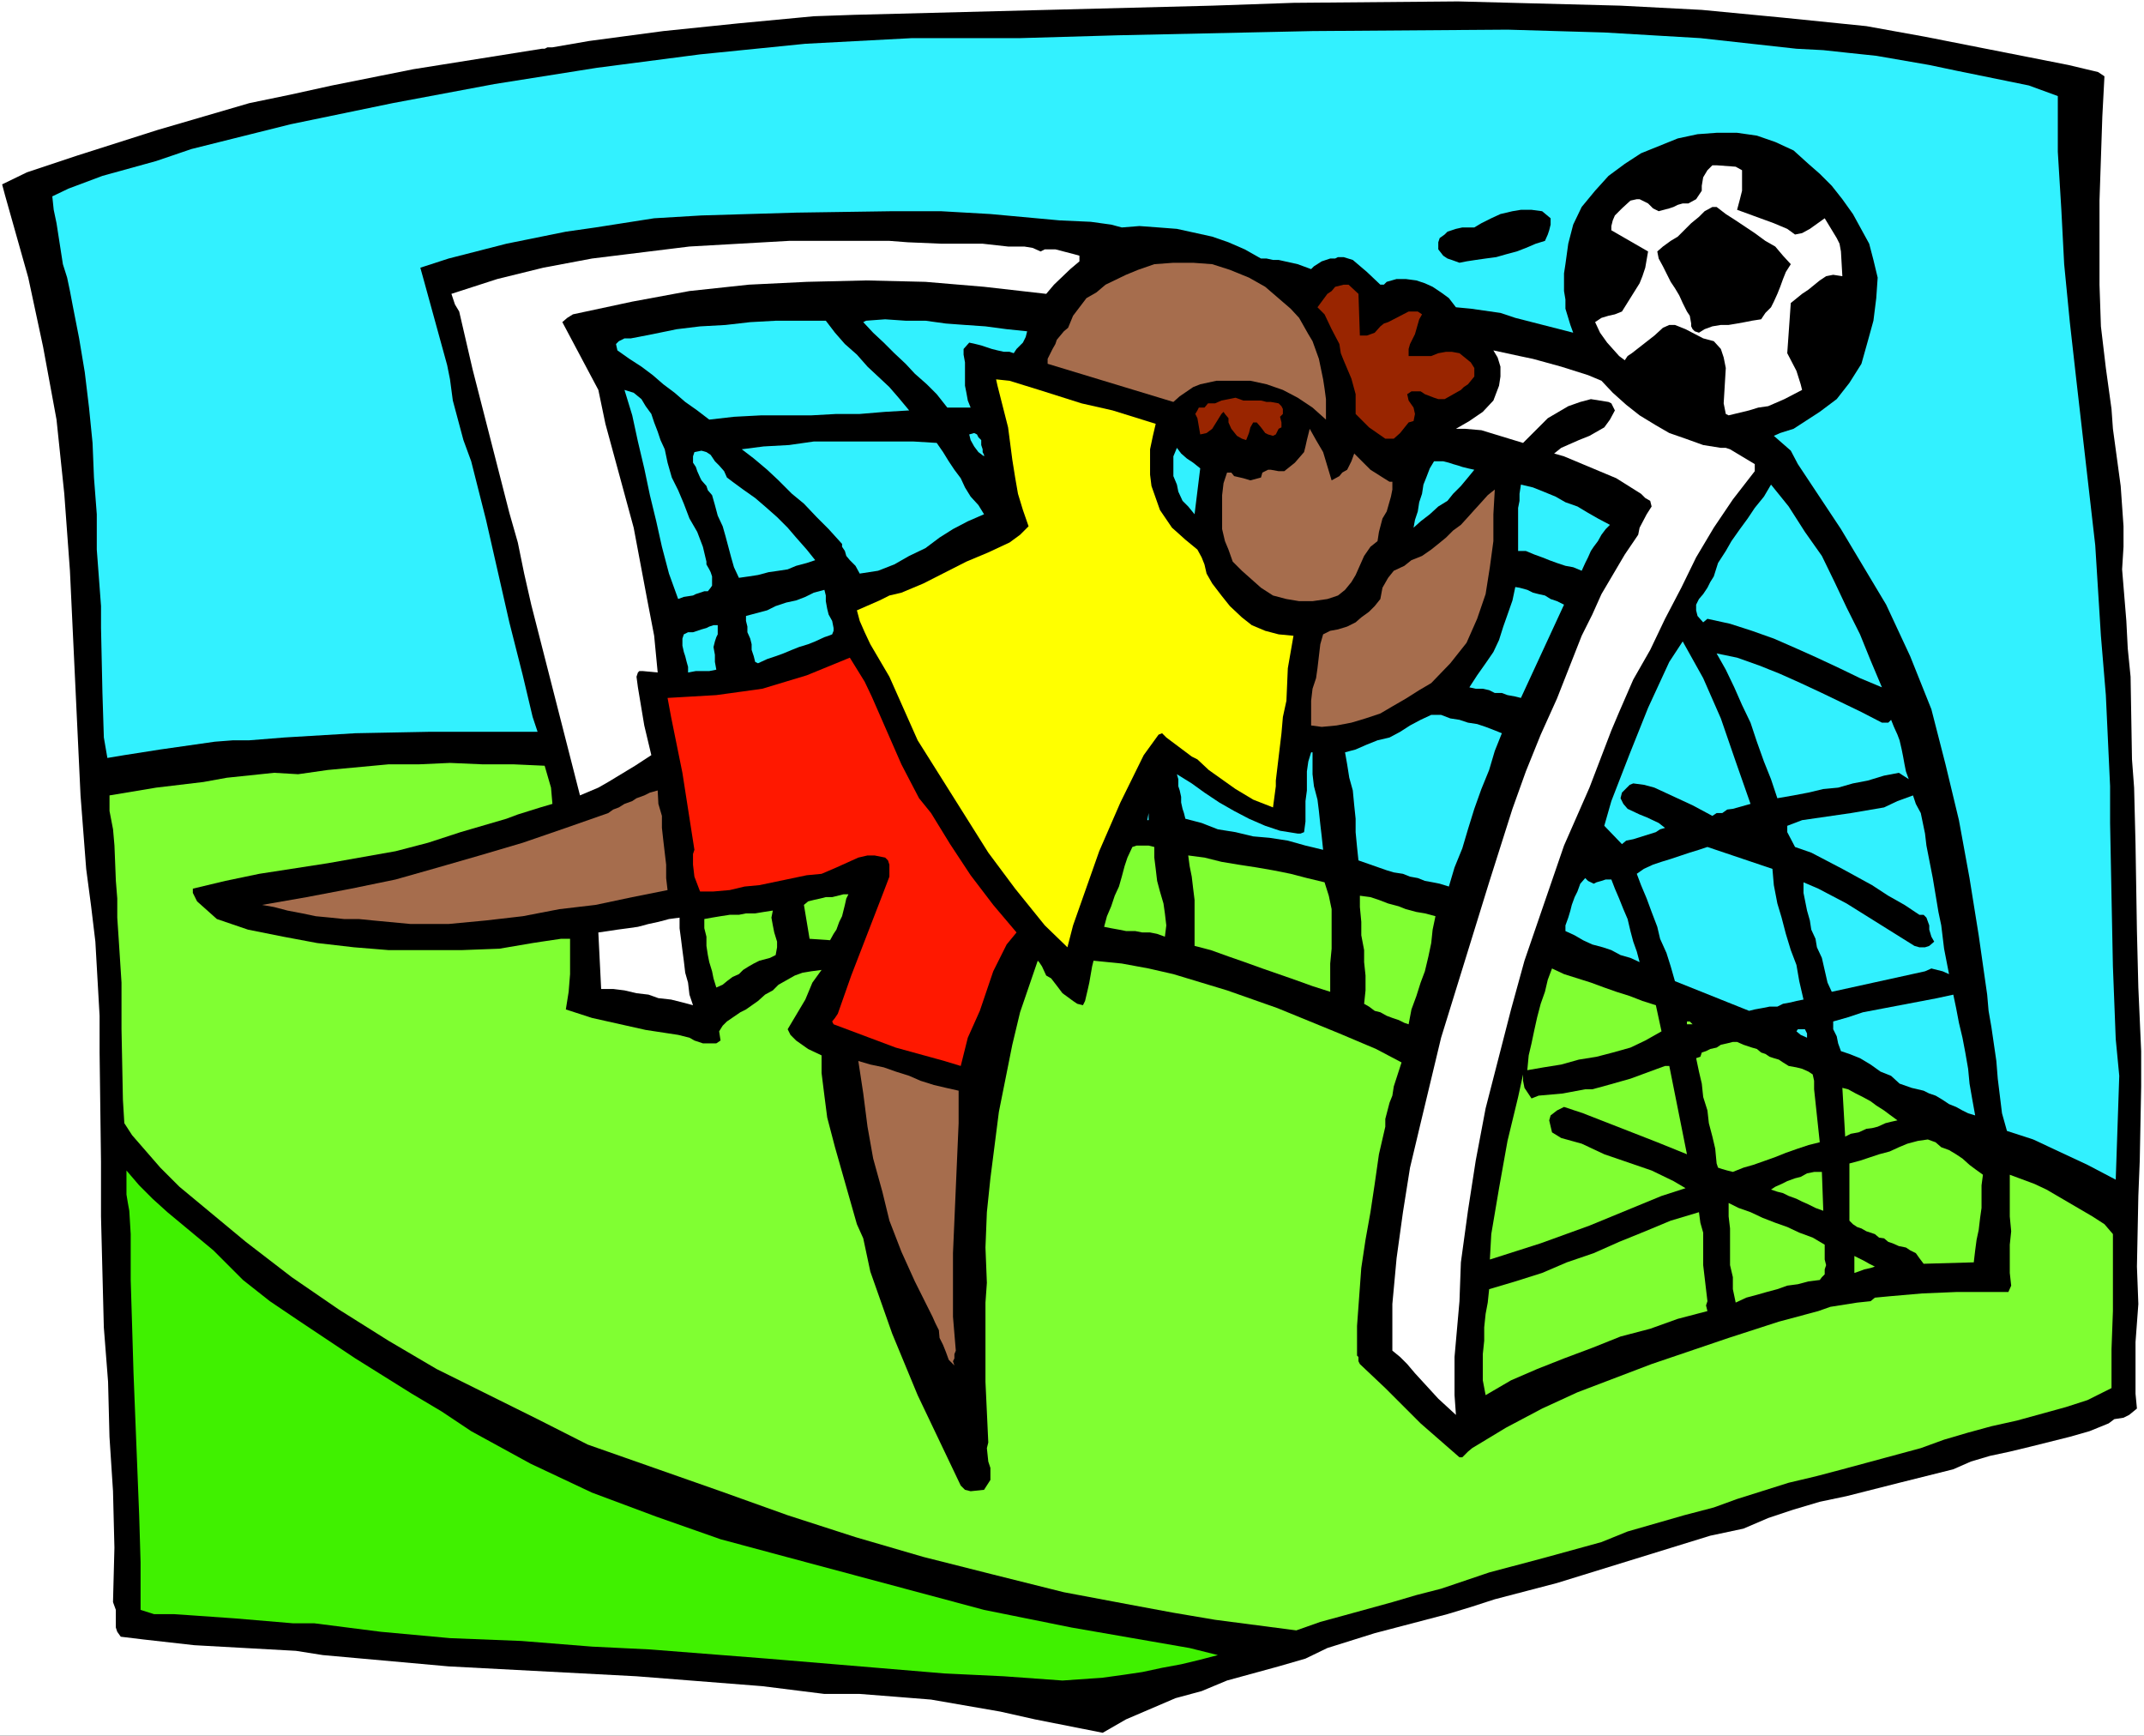<?xml version="1.0" encoding="UTF-8" standalone="no"?>
<svg
   version="1.0"
   width="129.766mm"
   height="105.036mm"
   id="svg58"
   sodipodi:docname="Soccer - Goalie 8.wmf"
   xmlns:inkscape="http://www.inkscape.org/namespaces/inkscape"
   xmlns:sodipodi="http://sodipodi.sourceforge.net/DTD/sodipodi-0.dtd"
   xmlns="http://www.w3.org/2000/svg"
   xmlns:svg="http://www.w3.org/2000/svg">
  <rect width="100%" height="100%" fill="#333333" stroke="none"/>
  <sodipodi:namedview
     id="namedview58"
     pagecolor="#ffffff"
     bordercolor="#000000"
     borderopacity="0.25"
     inkscape:showpageshadow="2"
     inkscape:pageopacity="0.0"
     inkscape:pagecheckerboard="0"
     inkscape:deskcolor="#d1d1d1"
     inkscape:document-units="mm" />
  <defs
     id="defs1">
    <pattern
       id="WMFhbasepattern"
       patternUnits="userSpaceOnUse"
       width="6"
       height="6"
       x="0"
       y="0" />
  </defs>
  <path
     style="fill:#ffffff;fill-opacity:1;fill-rule:evenodd;stroke:none"
     d="M 0,396.987 H 490.455 V 0 H 0 Z"
     id="path1" />
  <path
     style="fill:#000000;fill-opacity:1;fill-rule:evenodd;stroke:none"
     d="m 426.947,5.978 13.413,2.424 32.805,6.463 6.787,1.616 1.454,0.969 -0.485,9.21 -0.646,19.227 V 65.114 l 0.323,9.533 1.131,9.533 1.293,9.371 0.323,4.524 1.778,13.087 0.646,9.21 v 4.686 l -0.323,5.17 0.97,11.795 0.323,6.301 0.646,6.463 0.323,18.904 0.485,6.463 0.323,12.926 0.323,19.874 0.323,12.926 0.646,14.542 v 8.079 l -0.323,16.965 -0.323,8.079 -0.323,16.157 0.323,8.563 -0.646,8.725 v 8.725 3.07 l 0.323,3.393 -1.778,1.454 -1.293,0.646 -2.101,0.323 -1.293,0.969 -4.363,1.777 -4.525,1.293 -9.05,2.262 -4.686,1.131 -4.525,0.969 -4.363,1.293 -4.04,1.777 -12.282,3.07 -12.12,3.07 -6.141,1.293 -5.979,1.777 -5.818,1.939 -5.656,2.424 -7.595,1.616 -35.067,10.825 -14.221,3.716 -5.494,1.777 -5.333,1.616 -16.645,4.362 -10.827,3.393 -5.01,2.424 -6.141,1.777 -11.797,3.231 -5.818,2.424 -5.979,1.616 -11.312,4.847 -5.333,3.07 -15.514,-3.07 -7.918,-1.777 -15.837,-2.747 -8.08,-0.646 -8.242,-0.646 h -8.08 l -14.221,-1.777 -28.765,-2.262 -42.986,-2.262 -28.765,-2.585 -6.141,-0.969 -23.27,-1.293 -11.474,-1.293 -5.333,-0.646 -0.808,-1.131 -0.323,-0.969 v -4.039 l -0.646,-1.777 0.323,-12.441 -0.323,-12.926 -0.808,-12.441 -0.323,-12.603 -0.97,-12.441 -0.646,-25.367 v -12.441 l -0.323,-25.044 V 232.343 L 21.816,215.378 20.846,207.299 19.715,198.736 18.422,181.932 15.998,130.552 14.706,112.94 12.928,95.975 9.858,79.333 6.464,63.499 1.131,44.594 0.485,42.171 6.141,39.424 17.776,35.546 l 18.261,-5.817 21.008,-6.14 9.373,-1.939 9.534,-2.1 18.584,-3.716 29.411,-4.686 h 0.646 l 0.646,-0.323 h 1.131 l 8.403,-1.454 16.968,-2.262 17.291,-1.777 17.13,-1.616 9.211,-0.323 81.931,-2.1 18.584,-0.646 37.653,-0.323 37.168,0.969 18.584,0.969 18.584,1.777 z"
     id="path2" />
  <path
     style="fill:#32f1ff;fill-opacity:1;fill-rule:evenodd;stroke:none"
     d="m 410.948,11.149 6.141,0.323 5.979,0.646 6.141,0.646 12.12,2.1 6.141,1.293 16.645,3.393 6.626,2.424 v 12.764 l 0.808,13.249 0.646,12.441 1.293,13.249 1.454,12.926 4.363,38.131 1.293,20.681 1.131,13.572 0.97,20.843 v 8.402 l 0.323,16.642 0.323,16.157 0.646,16.642 0.808,8.402 -0.808,23.751 -6.464,-3.393 -12.443,-5.817 -5.979,-1.939 -1.131,-4.039 -0.97,-7.917 -0.323,-4.039 -1.131,-7.756 -0.646,-3.716 -0.323,-3.716 -1.939,-13.572 -2.101,-13.087 -2.424,-13.249 -3.07,-12.764 -3.232,-12.603 -4.848,-12.118 -5.494,-11.795 -10.342,-17.288 -9.858,-14.865 -1.616,-3.07 -3.878,-3.393 1.454,-0.646 3.07,-0.969 5.979,-3.878 3.878,-2.908 2.909,-3.716 2.747,-4.362 1.454,-5.17 1.293,-4.686 0.646,-5.17 0.323,-4.686 -0.97,-4.039 -0.97,-3.716 -3.717,-6.786 -2.424,-3.393 -2.424,-3.07 -2.747,-2.747 -2.586,-2.262 -3.394,-3.07 -4.202,-1.939 -4.202,-1.454 -4.525,-0.646 h -4.686 l -4.363,0.323 -4.525,0.969 -8.403,3.393 -3.717,2.424 -3.717,2.747 -3.07,3.393 -3.07,3.716 -1.939,4.039 -1.131,4.362 -0.646,4.686 -0.323,2.1 v 1.939 2.1 l 0.323,1.939 v 2.1 l 1.131,3.716 0.646,1.777 -13.251,-3.393 -3.394,-1.131 -6.787,-0.969 -3.394,-0.323 -1.616,-2.1 -1.778,-1.293 -1.939,-1.293 -1.778,-0.808 -1.939,-0.646 -2.424,-0.323 h -2.101 l -2.262,0.646 -0.646,0.646 h -0.808 l -3.07,-2.908 -3.232,-2.747 -2.101,-0.646 h -1.293 l -0.646,0.323 h -1.131 l -1.939,0.646 -1.778,1.131 -0.646,0.646 -3.07,-1.131 -4.363,-0.969 h -1.293 l -1.454,-0.323 h -1.293 l -3.717,-2.1 -3.717,-1.616 -3.717,-1.293 -8.08,-1.777 -4.202,-0.323 -4.363,-0.323 -4.04,0.323 -2.424,-0.646 -4.686,-0.646 -7.11,-0.323 -15.837,-1.454 -11.312,-0.646 h -11.15 l -21.978,0.323 -10.827,0.323 -10.827,0.323 -10.827,0.646 -13.413,2.1 -6.787,0.969 -13.574,2.747 -13.251,3.393 -6.464,2.1 0.808,2.908 5.333,19.389 0.646,3.231 0.646,4.847 2.424,9.048 1.778,4.847 3.394,13.411 5.333,23.428 3.07,12.118 2.262,9.533 1.131,3.393 H 97.929 l -16.645,0.323 -16.16,0.969 -8.08,0.646 H 53.328 l -4.202,0.323 -12.443,1.777 -8.242,1.293 -3.878,0.646 -0.808,-4.686 -0.323,-10.179 -0.323,-14.865 v -5.009 l -0.97,-12.926 v -8.079 l -0.646,-8.402 -0.323,-7.917 -0.808,-8.079 -0.97,-8.079 -1.293,-7.756 -1.454,-7.432 -0.646,-3.393 -0.646,-3.07 -0.97,-3.07 -1.454,-9.371 -0.646,-3.07 -0.323,-3.07 3.717,-1.777 7.757,-2.908 12.282,-3.393 8.08,-2.747 22.624,-5.655 23.432,-4.847 23.27,-4.362 23.432,-3.716 23.594,-3.07 24.078,-2.424 24.402,-1.293 h 24.725 l 22.301,-0.646 44.602,-0.969 44.602,-0.323 22.139,0.646 21.978,1.293 z"
     id="path3" />
  <path
     style="fill:#ffffff;fill-opacity:1;fill-rule:evenodd;stroke:none"
     d="m 398.505,38.939 v 3.231 1.454 l -0.485,1.939 -0.646,2.424 8.403,3.07 3.07,1.293 1.778,1.293 1.616,-0.323 1.778,-0.969 3.394,-2.424 2.747,4.524 0.646,1.293 0.323,1.777 0.323,5.655 -2.101,-0.323 -1.616,0.323 -1.454,0.969 -2.586,2.1 -1.454,0.969 -2.586,2.1 -0.808,11.472 2.101,4.039 0.97,3.07 0.323,1.293 -4.04,2.1 -3.717,1.616 -2.262,0.323 -2.101,0.646 -4.686,1.131 -0.646,-0.323 -0.485,-2.424 0.485,-8.079 -0.485,-2.424 -0.646,-1.939 -1.616,-1.777 -2.424,-0.646 -4.04,-2.1 -2.424,-0.969 h -1.293 l -1.454,0.646 -1.939,1.777 -5.171,4.039 -0.97,0.646 -0.646,0.969 -1.293,-0.969 -2.747,-3.07 -1.616,-2.262 -1.131,-2.424 1.454,-0.969 1.616,-0.485 1.454,-0.323 1.616,-0.646 4.04,-6.463 0.646,-1.616 0.646,-1.939 0.646,-3.716 -8.403,-4.847 v -0.969 l 0.323,-1.293 0.485,-1.131 1.616,-1.616 1.939,-1.777 1.454,-0.323 h 0.646 l 1.939,0.969 1.131,1.131 1.293,0.646 2.424,-0.646 0.97,-0.323 0.97,-0.485 1.131,-0.323 h 1.293 l 1.778,-0.969 1.293,-1.939 v -1.131 l 0.323,-1.939 0.97,-1.616 1.131,-1.131 h 0.97 l 4.363,0.323 z"
     id="path4" />
  <path
     style="fill:#000000;fill-opacity:1;fill-rule:evenodd;stroke:none"
     d="m 392.688,47.341 2.101,1.616 2.262,1.454 2.424,1.616 1.939,1.293 2.424,1.777 2.262,1.293 1.778,2.1 1.778,1.939 -1.131,1.777 -0.646,1.616 -0.646,1.777 -0.646,1.616 -0.808,1.777 -0.646,1.293 -1.293,1.293 -0.97,1.454 -2.101,0.323 -1.616,0.323 -1.778,0.323 -1.939,0.323 h -1.778 l -1.939,0.323 -1.778,0.646 -1.293,0.808 -0.97,-0.323 -0.485,-0.485 -0.323,-0.646 v -0.646 l -0.323,-1.777 -0.646,-0.969 -0.97,-1.939 -0.808,-1.777 -0.97,-1.616 -0.97,-1.454 -0.97,-1.939 -0.808,-1.616 -0.97,-1.777 -0.323,-1.616 1.293,-1.131 1.778,-1.293 1.616,-0.969 1.454,-1.454 1.616,-1.616 1.778,-1.454 1.293,-1.293 1.778,-0.969 z"
     id="path5" />
  <path
     style="fill:#000000;fill-opacity:1;fill-rule:evenodd;stroke:none"
     d="m 354.712,49.926 v 1.454 l -0.323,1.293 -0.323,0.969 -0.646,1.454 -2.101,0.646 -2.262,0.969 -2.101,0.808 -2.424,0.646 -2.262,0.646 -2.424,0.323 -2.262,0.323 -2.101,0.323 -1.616,0.323 -1.778,-0.646 -0.97,-0.323 -0.97,-0.646 -1.131,-1.454 v -1.616 l 0.323,-0.969 1.131,-0.808 0.646,-0.646 0.97,-0.323 0.97,-0.323 1.454,-0.323 h 1.293 1.454 l 1.616,-0.969 2.262,-1.131 2.101,-0.969 2.747,-0.646 1.939,-0.323 h 2.424 l 2.424,0.323 z"
     id="path6" />
  <path
     style="fill:#ffffff;fill-opacity:1;fill-rule:evenodd;stroke:none"
     d="m 223.169,55.743 h 1.616 l 5.818,0.646 h 1.616 2.101 l 1.939,0.323 1.778,0.808 0.97,-0.485 h 2.424 l 4.363,1.131 1.131,0.323 v 1.293 l -2.101,1.777 -3.717,3.555 -1.778,2.1 -14.221,-1.616 -13.413,-1.131 -13.574,-0.323 -13.574,0.323 -13.251,0.646 -13.574,1.454 -13.09,2.424 -13.574,2.908 -1.293,0.808 -1.131,0.969 8.242,15.511 1.616,7.756 6.464,23.751 3.07,16.319 1.616,8.402 0.808,8.402 -3.394,-0.323 h -0.808 l -0.323,0.323 -0.323,0.969 0.323,2.424 1.454,8.725 1.616,6.786 -3.717,2.424 -6.141,3.716 -2.262,1.293 -4.202,1.777 -11.15,-43.625 -1.616,-7.109 -1.454,-7.109 -1.939,-6.786 -8.403,-32.799 -3.07,-13.249 -0.97,-1.616 -0.808,-2.424 10.504,-3.393 10.504,-2.585 11.15,-2.1 22.301,-2.747 22.786,-1.293 h 15.19 4.04 3.717 l 4.202,0.323 7.595,0.323 z"
     id="path7" />
  <path
     style="fill:#a66d4d;fill-opacity:1;fill-rule:evenodd;stroke:none"
     d="m 300.252,78.04 1.454,4.039 0.97,4.686 0.323,2.1 0.323,2.424 v 2.262 2.424 l -3.07,-2.747 -3.394,-2.262 -3.394,-1.777 -3.717,-1.293 -3.717,-0.808 h -3.717 -4.04 l -3.717,0.808 -1.616,0.646 -3.07,2.1 -1.454,1.293 -28.765,-8.725 v -1.131 l 1.131,-2.262 0.646,-1.131 0.323,-0.969 1.616,-1.939 0.97,-0.808 1.131,-2.747 3.07,-4.039 2.262,-1.293 2.101,-1.777 4.686,-2.262 2.747,-1.131 3.717,-1.293 4.363,-0.323 h 4.525 l 4.363,0.323 4.04,1.293 4.363,1.777 3.717,2.1 5.818,5.009 1.939,2.1 2.101,3.716 z"
     id="path8" />
  <path
     style="fill:#992500;fill-opacity:1;fill-rule:evenodd;stroke:none"
     d="m 310.756,67.215 0.323,9.533 h 1.616 l 1.778,-0.646 1.293,-1.454 0.808,-0.646 0.97,-0.323 4.686,-2.424 h 1.131 0.97 l 0.97,0.646 -0.646,1.131 -0.97,3.393 -1.131,2.262 -0.323,1.131 v 1.616 h 1.131 4.04 l 1.616,-0.646 1.778,-0.323 h 1.293 l 1.778,0.323 2.586,2.1 0.808,1.293 v 0.646 1.293 l -1.454,1.777 -0.97,0.646 -0.646,0.646 -3.717,2.1 h -1.454 l -0.97,-0.323 -2.101,-0.808 -0.97,-0.646 h -2.101 l -0.97,0.646 0.323,1.454 1.131,1.616 0.323,1.454 -0.323,1.616 -1.131,0.323 -1.939,2.424 -1.454,1.293 h -0.97 -0.97 l -3.717,-2.585 -3.07,-3.07 v -2.424 -2.1 l -0.97,-3.555 -1.778,-4.201 -0.646,-1.616 -0.323,-2.1 -1.778,-3.393 -1.616,-3.393 -1.616,-1.616 2.262,-3.07 0.97,-0.646 0.808,-0.969 1.939,-0.485 h 1.131 z"
     id="path9" />
  <path
     style="fill:#32f1ff;fill-opacity:1;fill-rule:evenodd;stroke:none"
     d="m 188.91,73.355 2.101,2.747 2.262,2.585 2.747,2.424 2.424,2.747 2.424,2.262 2.586,2.424 2.101,2.424 2.424,2.908 -5.494,0.323 -5.818,0.485 h -5.333 l -5.818,0.323 h -5.656 -5.818 l -6.141,0.323 -5.656,0.646 -2.747,-2.1 -2.747,-1.939 -2.424,-2.1 -2.586,-1.939 -2.424,-2.1 -2.586,-1.939 -2.747,-1.777 -2.747,-1.939 -0.323,-1.454 0.646,-0.646 1.293,-0.646 h 1.454 l 5.01,-0.969 5.494,-1.131 5.333,-0.646 5.818,-0.323 5.656,-0.646 5.818,-0.323 h 5.656 z"
     id="path10" />
  <path
     style="fill:#32f1ff;fill-opacity:1;fill-rule:evenodd;stroke:none"
     d="m 234.966,75.778 -0.323,1.293 -0.646,1.293 -1.454,1.454 -0.646,0.969 -0.97,-0.323 h -1.293 l -1.454,-0.323 -1.293,-0.323 -1.454,-0.485 -0.97,-0.323 -1.293,-0.323 -1.454,-0.323 -1.293,1.454 v 1.293 l 0.323,1.777 v 1.939 1.777 1.616 l 0.323,1.616 0.323,1.777 0.646,1.616 h -5.333 l -2.424,-3.07 -2.262,-2.262 -2.747,-2.424 -2.101,-2.262 -2.586,-2.424 -2.424,-2.424 -2.424,-2.262 -2.262,-2.424 0.646,-0.323 4.363,-0.323 4.686,0.323 h 4.525 l 4.686,0.646 4.363,0.323 4.686,0.323 4.848,0.646 z"
     id="path11" />
  <path
     style="fill:#ffffff;fill-opacity:1;fill-rule:evenodd;stroke:none"
     d="m 366.347,87.088 2.586,2.747 3.07,2.747 3.07,2.424 3.717,2.262 3.07,1.777 3.717,1.293 4.04,1.454 4.04,0.646 h 1.131 l 0.97,0.323 5.656,3.393 v 1.616 l -5.01,6.463 -4.363,6.463 -4.04,6.786 -3.394,6.948 -3.717,7.109 -3.394,7.109 -3.878,6.786 -3.232,7.432 -1.778,4.201 -5.01,13.087 -5.818,13.249 -5.333,15.511 -3.717,10.825 -3.07,11.149 -5.818,22.62 -2.262,11.956 -1.778,11.472 -1.616,11.795 -0.323,8.887 -1.131,12.764 v 4.362 4.362 l 0.323,4.524 -4.04,-3.716 -5.333,-5.817 -1.778,-2.1 -1.616,-1.616 -1.778,-1.454 v -10.664 l 0.97,-10.502 1.454,-10.502 1.616,-10.179 2.424,-10.179 4.686,-19.55 10.989,-35.546 5.333,-16.804 3.07,-8.563 3.394,-8.402 3.717,-8.24 5.656,-14.38 2.424,-4.847 2.101,-4.686 5.333,-9.048 3.07,-4.524 0.323,-1.616 1.616,-3.07 1.131,-1.777 -0.323,-1.293 -1.131,-0.646 -0.97,-0.969 -5.656,-3.555 -11.958,-5.009 -2.262,-0.646 1.616,-1.293 4.04,-1.777 2.424,-0.969 3.394,-1.939 1.293,-1.777 1.131,-2.1 -0.808,-1.616 -0.646,-0.323 -4.04,-0.646 -2.424,0.646 -2.747,0.969 -4.686,2.747 -3.717,3.716 -1.939,1.939 -9.534,-2.908 -3.717,-0.323 h -2.101 l 3.07,-1.777 3.07,-2.1 2.424,-2.585 1.293,-3.393 0.323,-2.1 v -2.262 l -0.646,-2.1 -0.97,-1.616 5.979,1.293 3.07,0.646 6.464,1.777 6.141,1.939 z"
     id="path12" />
  <path
     style="fill:#ffff00;fill-opacity:1;fill-rule:evenodd;stroke:none"
     d="m 254.52,93.874 9.858,3.07 -0.646,2.747 -0.646,3.07 v 2.747 3.07 l 0.323,2.585 0.97,2.747 0.97,2.747 2.747,4.039 1.454,1.293 1.616,1.454 2.747,2.262 0.97,1.777 0.646,1.616 0.485,2.1 1.293,2.262 2.101,2.747 1.939,2.424 2.747,2.585 2.262,1.777 3.07,1.293 3.07,0.808 3.394,0.323 -0.646,3.716 -0.646,3.716 -0.323,7.432 -0.808,3.716 -0.323,3.716 -1.293,10.825 v 1.293 l -0.646,4.847 -4.525,-1.777 -4.04,-2.424 -6.141,-4.362 -2.586,-2.424 -1.293,-0.646 -5.818,-4.362 -0.97,-0.969 -0.808,0.323 -3.394,4.686 -5.333,10.825 -4.848,11.149 -5.979,16.965 -1.293,5.009 -5.171,-5.009 -6.787,-8.402 -6.141,-8.24 -13.413,-21.328 -2.747,-4.362 -1.939,-4.362 -4.525,-10.179 -4.363,-7.432 -1.293,-2.747 -1.131,-2.585 -0.646,-2.424 5.171,-2.262 2.262,-1.131 2.747,-0.646 5.01,-2.1 9.858,-5.009 5.01,-2.1 4.848,-2.262 2.424,-1.777 1.939,-1.939 -1.293,-3.716 -1.131,-3.716 -0.646,-3.716 -0.646,-4.039 -0.97,-7.432 -2.424,-9.533 -0.323,-1.454 3.07,0.323 6.787,2.1 9.696,3.07 z"
     id="path13" />
  <path
     style="fill:#32f1ff;fill-opacity:1;fill-rule:evenodd;stroke:none"
     d="m 152.065,102.761 0.646,3.07 0.97,3.393 1.454,2.908 1.293,3.07 1.293,3.393 1.778,3.07 1.293,3.393 0.808,3.393 v 0.646 l 0.646,1.131 0.323,0.646 0.323,0.969 v 0.969 1.131 l -0.323,0.485 -0.646,0.808 h -0.808 l -0.97,0.323 -0.97,0.323 -0.646,0.323 -2.101,0.323 -1.293,0.485 -2.101,-5.817 -1.616,-6.14 -1.293,-5.817 -1.454,-5.978 -1.293,-6.14 -1.454,-6.14 -1.293,-5.978 -1.778,-5.817 2.101,0.646 1.778,1.454 0.97,1.616 1.293,1.777 0.646,1.939 0.808,2.1 0.646,1.939 z"
     id="path14" />
  <path
     style="fill:#992500;fill-opacity:1;fill-rule:evenodd;stroke:none"
     d="m 288.456,91.612 1.293,0.323 h 0.97 l 1.778,0.323 0.646,0.646 0.323,0.646 v 1.131 l -0.646,0.646 0.323,1.293 v 1.131 l -0.646,0.323 -0.646,1.293 -0.646,0.323 -1.131,-0.323 -0.646,-0.323 -0.97,-1.293 -0.97,-1.131 h -0.808 l -0.646,1.131 -0.323,1.293 -0.646,1.616 -0.97,-0.323 -1.131,-0.646 -1.293,-1.616 -0.646,-1.454 v -0.969 l -0.808,-0.969 -0.323,-0.485 -0.485,0.485 -2.101,3.393 -1.293,0.969 -1.454,0.323 -0.646,-3.716 -0.485,-0.969 0.485,-0.808 0.323,-0.646 h 1.293 l 0.808,-0.969 h 1.616 l 1.454,-0.646 1.616,-0.323 1.616,-0.323 1.778,0.646 z"
     id="path15" />
  <path
     style="fill:#a66d4d;fill-opacity:1;fill-rule:evenodd;stroke:none"
     d="m 304.616,109.87 1.778,-0.969 0.646,-0.808 1.131,-0.646 0.97,-1.939 0.646,-1.777 3.717,3.716 3.07,1.939 1.293,0.808 h 0.646 v 1.777 l -0.323,1.616 -0.97,3.393 -0.97,1.616 -0.808,3.07 -0.323,2.1 -1.616,1.293 -1.454,2.1 -1.939,4.362 -0.97,1.616 -1.454,1.777 -1.616,1.293 -2.424,0.808 -3.394,0.485 h -3.07 l -2.909,-0.485 -3.07,-0.808 -2.747,-1.777 -4.363,-3.878 -2.101,-2.1 -0.97,-2.747 -0.808,-1.939 -0.646,-2.747 v -2.424 -3.07 -2.262 l 0.323,-2.747 0.808,-2.424 h 0.97 l 0.646,0.808 2.101,0.485 1.616,0.485 2.424,-0.646 0.323,-1.131 0.646,-0.323 0.646,-0.323 h 0.646 l 1.778,0.323 h 1.293 l 2.424,-1.939 2.101,-2.424 0.323,-1.293 0.323,-1.454 0.646,-2.585 1.454,2.585 1.616,2.747 z"
     id="path16" />
  <path
     style="fill:#32f1ff;fill-opacity:1;fill-rule:evenodd;stroke:none"
     d="m 225.109,104.054 v 0.323 l -1.293,-0.969 -0.97,-1.293 -0.808,-1.454 -0.323,-1.293 1.131,-0.323 0.646,0.323 0.323,0.646 0.646,0.646 v 1.131 l 0.323,0.969 v 0.646 z"
     id="path17" />
  <path
     style="fill:#32f1ff;fill-opacity:1;fill-rule:evenodd;stroke:none"
     d="m 214.281,101.307 1.454,2.1 1.293,2.1 1.293,1.939 1.454,1.939 0.97,2.1 1.293,2.1 1.778,1.939 1.293,2.1 -3.717,1.616 -3.394,1.777 -3.07,1.939 -3.232,2.424 -3.717,1.777 -3.394,1.939 -3.717,1.454 -4.202,0.646 -0.97,-1.777 -1.293,-1.293 -0.808,-0.969 -0.323,-1.131 -0.646,-0.969 v -0.646 l -3.07,-3.393 -2.747,-2.747 -2.909,-3.07 -2.747,-2.262 -3.07,-3.07 -2.586,-2.424 -3.07,-2.585 -2.747,-2.1 5.01,-0.646 5.818,-0.323 5.656,-0.808 h 5.818 5.818 5.656 5.494 z"
     id="path18" />
  <path
     style="fill:#32f1ff;fill-opacity:1;fill-rule:evenodd;stroke:none"
     d="m 274.558,107.123 -1.293,10.502 -1.454,-1.777 -1.293,-1.293 -0.97,-2.1 -0.323,-1.616 -0.808,-1.939 v -2.424 -2.1 l 0.808,-1.939 0.97,1.293 1.293,1.131 1.454,0.969 z"
     id="path19" />
  <path
     style="fill:#32f1ff;fill-opacity:1;fill-rule:evenodd;stroke:none"
     d="m 167.579,110.193 2.424,1.777 2.747,1.939 2.262,1.939 2.747,2.424 2.424,2.424 1.939,2.262 2.424,2.747 1.939,2.424 -1.939,0.646 -2.424,0.646 -1.939,0.808 -2.101,0.323 -2.262,0.323 -2.424,0.646 -2.101,0.323 -2.262,0.323 -1.131,-2.424 -0.646,-2.262 -0.646,-2.424 -0.646,-2.424 -0.646,-2.262 -1.131,-2.424 -0.646,-2.424 -0.646,-2.262 -0.97,-1.131 -0.323,-0.969 -1.131,-1.293 -0.323,-0.646 -0.646,-1.454 -0.323,-0.969 -0.646,-0.969 v -1.454 l 0.323,-0.969 1.616,-0.323 1.131,0.323 0.97,0.646 0.97,1.454 0.97,0.969 1.131,1.293 0.646,1.454 z"
     id="path20" />
  <path
     style="fill:#32f1ff;fill-opacity:1;fill-rule:evenodd;stroke:none"
     d="m 337.259,107.447 -1.454,1.777 -1.616,1.939 -1.778,1.777 -1.293,1.616 -2.101,1.293 -1.939,1.777 -2.101,1.616 -1.616,1.454 0.323,-1.777 0.646,-1.939 0.323,-2.1 0.646,-1.939 0.323,-2.1 0.646,-1.616 0.808,-2.1 0.97,-1.616 h 0.97 1.131 l 1.293,0.323 0.97,0.323 1.131,0.323 0.97,0.323 1.293,0.323 z"
     id="path21" />
  <path
     style="fill:#32f1ff;fill-opacity:1;fill-rule:evenodd;stroke:none"
     d="m 368.286,120.049 -0.97,0.969 -0.97,1.293 -0.808,1.454 -0.97,1.293 -0.646,0.969 -0.646,1.454 -0.646,1.293 -0.808,1.777 -1.939,-0.808 -1.778,-0.323 -1.939,-0.646 -1.778,-0.646 -1.616,-0.646 -1.778,-0.646 -1.939,-0.808 h -1.778 v -1.939 -2.1 -1.616 -2.1 -2.1 l 0.323,-1.616 v -1.616 l 0.323,-2.1 2.747,0.646 2.424,0.969 2.747,1.131 2.262,1.293 2.747,0.969 2.424,1.454 2.262,1.293 z"
     id="path22" />
  <path
     style="fill:#32f1ff;fill-opacity:1;fill-rule:evenodd;stroke:none"
     d="m 430.502,157.211 -5.01,-2.1 -4.686,-2.262 -5.171,-2.424 -4.686,-2.1 -5.171,-2.262 -5.01,-1.777 -5.01,-1.616 -5.171,-1.131 -0.97,0.808 -1.293,-1.454 -0.323,-1.293 v -1.293 l 0.646,-1.293 0.97,-1.131 0.97,-1.454 0.646,-1.293 0.808,-1.293 0.97,-3.07 1.778,-2.747 1.293,-2.262 1.939,-2.747 1.778,-2.424 1.616,-2.424 2.101,-2.585 1.616,-2.747 4.04,5.009 3.717,5.817 3.878,5.494 2.909,5.978 2.747,5.817 3.07,6.14 2.424,5.978 z"
     id="path23" />
  <path
     style="fill:#a66d4d;fill-opacity:1;fill-rule:evenodd;stroke:none"
     d="m 327.401,156.242 -2.747,1.616 -3.07,1.939 -3.07,1.777 -2.747,1.616 -3.394,1.131 -3.232,0.969 -3.394,0.646 -3.394,0.323 -2.424,-0.323 v -3.07 -2.585 l 0.323,-2.747 0.808,-2.424 0.323,-2.262 0.323,-2.747 0.323,-2.747 0.646,-2.262 1.616,-0.808 1.778,-0.323 2.101,-0.646 1.939,-0.969 1.293,-1.131 1.778,-1.293 1.293,-1.293 1.293,-1.616 0.485,-2.585 1.293,-2.262 1.293,-1.616 2.424,-1.131 1.616,-1.293 2.424,-0.969 2.101,-1.454 1.616,-1.293 1.778,-1.454 1.616,-1.616 1.778,-1.293 1.616,-1.777 1.454,-1.616 1.616,-1.777 1.454,-1.616 1.616,-1.293 -0.323,5.655 v 6.14 l -0.808,5.978 -0.97,6.14 -1.939,5.655 -2.424,5.494 -3.717,4.686 z"
     id="path24" />
  <path
     style="fill:#32f1ff;fill-opacity:1;fill-rule:evenodd;stroke:none"
     d="m 357.782,138.307 -9.858,21.328 -1.293,-0.323 -1.778,-0.323 -1.293,-0.485 h -1.616 l -1.293,-0.646 -1.454,-0.323 h -1.616 l -1.454,-0.323 1.778,-2.747 1.939,-2.747 1.778,-2.585 1.293,-2.747 0.97,-3.07 0.97,-2.747 1.131,-3.231 0.646,-3.07 0.97,0.162 1.778,0.485 1.293,0.646 1.293,0.323 1.454,0.323 1.293,0.808 1.454,0.485 z"
     id="path25" />
  <path
     style="fill:#32f1ff;fill-opacity:1;fill-rule:evenodd;stroke:none"
     d="m 189.557,140.569 0.808,1.454 0.323,1.616 v 0.646 l -0.323,0.808 -0.808,0.323 -0.97,0.323 -2.101,0.969 -1.616,0.646 -2.101,0.646 -1.616,0.646 -1.939,0.808 -1.778,0.646 -1.939,0.646 -2.101,0.969 -0.646,-0.323 -0.323,-1.293 -0.485,-1.454 v -1.293 l -0.323,-1.293 -0.646,-1.454 v -1.293 l -0.323,-1.293 v -1.131 l 2.424,-0.646 2.424,-0.646 1.939,-0.969 2.424,-0.808 2.262,-0.485 2.101,-0.808 1.939,-0.969 2.424,-0.646 0.323,1.293 v 1.293 l 0.323,1.777 z"
     id="path26" />
  <path
     style="fill:#32f1ff;fill-opacity:1;fill-rule:evenodd;stroke:none"
     d="m 164.185,142.993 v 0.969 1.131 l -0.323,0.646 -0.323,0.969 -0.323,1.293 0.323,1.777 v 1.616 l 0.323,1.777 -1.616,0.323 h -1.454 -1.616 l -1.778,0.323 v -1.293 l -0.323,-1.131 -0.323,-1.293 -0.323,-0.969 -0.323,-1.454 v -0.646 -0.969 l 0.323,-0.969 0.97,-0.485 h 1.131 l 0.97,-0.323 0.97,-0.323 1.131,-0.323 0.646,-0.323 0.97,-0.323 z"
     id="path27" />
  <path
     style="fill:#32f1ff;fill-opacity:1;fill-rule:evenodd;stroke:none"
     d="m 400.444,183.871 -4.04,1.131 -1.293,0.162 -1.131,0.808 h -1.293 l -0.97,0.646 -4.525,-2.424 -8.726,-4.039 -2.424,-0.646 -2.424,-0.323 -0.808,0.323 -1.778,1.777 -0.323,1.293 0.646,1.293 0.97,1.131 2.747,1.293 1.616,0.646 2.747,1.293 1.454,1.131 -1.131,0.323 -0.97,0.646 -5.171,1.616 -1.616,0.323 -0.97,0.808 -4.04,-4.201 1.616,-5.655 4.202,-10.825 4.202,-10.502 4.848,-10.502 3.07,-4.686 4.686,8.402 4.04,9.21 3.394,9.856 z"
     id="path28" />
  <path
     style="fill:#32f1ff;fill-opacity:1;fill-rule:evenodd;stroke:none"
     d="m 430.502,165.29 h 1.454 l 0.646,-0.646 0.646,1.616 0.808,1.777 0.485,1.293 0.485,2.1 0.323,1.616 0.323,1.777 0.323,1.616 0.646,1.777 -2.262,-1.454 -3.394,0.646 -3.717,1.131 -3.394,0.646 -3.394,0.969 -3.394,0.323 -3.394,0.808 -3.394,0.646 -3.717,0.646 -1.454,-4.362 -1.616,-4.039 -1.616,-4.524 -1.454,-4.362 -1.939,-4.039 -1.778,-4.039 -1.939,-4.039 -2.101,-3.716 4.686,0.969 5.01,1.777 4.848,1.939 4.686,2.1 4.848,2.262 4.363,2.1 4.686,2.262 z"
     id="path29" />
  <path
     style="fill:#ff1800;fill-opacity:1;fill-rule:evenodd;stroke:none"
     d="m 197.798,155.919 1.616,3.393 6.787,15.511 2.101,4.039 1.939,3.716 2.747,3.393 4.363,7.109 4.686,7.109 5.171,6.786 5.333,6.301 -2.262,2.747 -3.07,6.14 -3.07,9.048 -2.747,6.14 -1.616,6.463 -3.717,-1.131 -11.15,-3.07 -14.221,-5.332 -0.323,-0.646 0.646,-0.808 0.646,-0.969 3.07,-8.725 7.434,-19.227 1.293,-3.393 v -2.747 l -0.323,-0.969 -0.646,-0.646 -2.424,-0.485 h -1.616 l -2.101,0.485 -5.01,2.262 -3.394,1.454 -3.394,0.323 -10.827,2.262 -3.394,0.323 -3.394,0.808 -3.717,0.323 h -3.07 l -1.293,-3.393 -0.323,-2.747 v -2.424 l 0.323,-0.969 -2.747,-17.612 -2.586,-12.764 -0.808,-4.362 11.15,-0.646 10.504,-1.454 10.181,-3.07 9.858,-4.039 z"
     id="path30" />
  <path
     style="fill:#32f1ff;fill-opacity:1;fill-rule:evenodd;stroke:none"
     d="m 343.561,167.714 -1.616,4.039 -1.293,4.362 -1.778,4.362 -1.616,4.524 -1.454,4.686 -1.293,4.362 -1.778,4.362 -1.293,4.362 -2.101,-0.646 -1.616,-0.323 -1.778,-0.323 -1.616,-0.646 -1.778,-0.323 -1.616,-0.646 -2.101,-0.323 -1.616,-0.485 -6.464,-2.262 -0.323,-3.07 -0.323,-3.393 v -3.07 l -0.323,-3.07 -0.323,-3.393 -0.808,-2.908 -0.485,-3.07 -0.485,-2.747 2.424,-0.646 2.586,-1.131 2.424,-0.969 2.747,-0.646 2.424,-1.293 2.262,-1.454 2.424,-1.293 2.424,-1.131 h 2.262 l 2.101,0.808 2.101,0.323 1.939,0.646 2.101,0.323 1.939,0.646 2.101,0.808 z"
     id="path31" />
  <path
     style="fill:#32f1ff;fill-opacity:1;fill-rule:evenodd;stroke:none"
     d="m 300.252,172.076 v 2.424 2.585 l 0.323,2.747 0.808,3.07 0.323,2.585 0.323,3.07 0.323,2.747 0.323,3.07 -4.04,-0.969 -4.04,-1.131 -4.202,-0.646 -3.717,-0.323 -4.04,-0.969 -4.04,-0.646 -3.717,-1.454 -3.717,-0.969 -0.323,-1.293 -0.323,-0.969 -0.323,-1.454 v -1.293 l -0.323,-1.454 -0.323,-0.969 v -1.616 l -0.323,-1.131 3.394,2.1 2.909,2.1 3.394,2.262 3.394,1.939 3.394,1.777 3.717,1.616 3.394,1.131 4.04,0.646 h 0.646 l 0.808,-0.323 0.323,-2.424 v -2.424 -2.262 l 0.323,-2.424 v -2.262 -2.1 l 0.323,-2.262 0.646,-2.1 z"
     id="path32" />
  <path
     style="fill:#80ff32;fill-opacity:1;fill-rule:evenodd;stroke:none"
     d="m 124.593,175.146 1.454,5.009 0.323,3.716 -2.747,0.808 -5.171,1.616 -2.586,0.969 -10.504,3.07 -7.434,2.424 -7.434,1.939 -15.514,2.747 -15.675,2.424 -7.757,1.616 -7.434,1.777 v 0.969 l 0.97,1.939 4.525,4.039 7.11,2.424 8.08,1.616 7.757,1.454 8.403,0.969 7.918,0.646 h 8.403 8.403 l 8.565,-0.323 7.595,-1.293 2.101,-0.323 4.363,-0.646 h 2.101 v 5.978 2.1 l -0.323,4.039 -0.646,4.039 5.979,1.939 12.282,2.747 7.434,1.131 2.586,0.646 1.131,0.646 1.939,0.646 h 1.131 0.97 0.97 l 0.97,-0.646 -0.323,-2.1 0.808,-1.293 0.97,-0.969 3.07,-2.1 1.293,-0.646 2.747,-1.939 1.616,-1.454 1.778,-0.969 1.293,-1.293 3.717,-2.1 1.778,-0.646 1.939,-0.323 2.424,-0.323 -2.101,2.908 -1.616,3.878 -4.04,6.786 0.646,1.293 1.293,1.293 2.747,1.939 3.07,1.454 v 0.969 3.07 l 0.646,5.17 0.646,5.009 1.778,6.786 5.01,17.612 1.454,3.231 1.616,7.594 5.01,14.219 5.818,14.057 9.858,20.681 0.97,0.969 1.293,0.323 3.07,-0.323 1.454,-2.262 v -1.454 -1.293 l -0.485,-1.454 -0.323,-3.07 0.323,-1.293 -0.646,-13.895 v -13.411 -4.686 l 0.323,-4.524 -0.323,-8.079 0.323,-8.079 0.808,-7.756 1.939,-15.188 3.07,-15.35 1.778,-7.432 4.04,-11.795 0.323,0.323 0.646,0.969 0.97,2.1 1.131,0.646 1.616,2.1 0.97,1.293 2.424,1.777 0.97,0.646 1.293,0.323 0.485,-0.969 0.646,-2.747 0.323,-1.454 0.646,-3.716 0.323,-1.293 6.464,0.646 6.141,1.131 5.656,1.293 12.282,3.716 11.474,4.039 14.221,5.817 8.403,3.555 5.818,3.07 -1.778,5.494 -0.323,2.1 -0.646,1.616 -0.97,3.716 v 1.777 l -1.454,6.301 -0.97,6.786 -0.97,6.463 -1.131,6.301 -0.97,6.463 -0.97,13.249 v 6.786 l 0.323,0.323 v 0.969 l 0.323,0.646 5.818,5.494 8.08,8.079 8.888,7.756 h 0.646 l 1.293,-1.293 0.97,-0.808 7.757,-4.686 8.242,-4.362 8.08,-3.716 16.968,-6.463 17.614,-5.978 11.474,-3.716 9.05,-2.424 2.747,-0.969 6.141,-0.969 3.07,-0.323 0.97,-0.808 3.394,-0.323 7.434,-0.646 7.757,-0.323 h 11.958 l 0.646,-1.454 -0.323,-2.908 v -6.463 l 0.323,-3.07 -0.323,-3.393 v -9.533 l 5.656,2.1 2.747,1.293 10.504,6.14 2.747,1.777 1.939,2.262 v 17.612 l -0.323,8.725 v 8.887 l -5.494,2.747 -5.01,1.616 -11.15,3.07 -5.818,1.293 -5.333,1.454 -5.494,1.616 -5.333,1.939 -17.938,4.847 -6.141,1.616 -6.141,1.454 -11.797,3.716 -5.333,1.939 -6.787,1.777 -12.928,3.716 -5.979,2.424 -12.928,3.555 -12.766,3.393 -10.989,3.716 -5.656,1.454 -5.494,1.616 -11.15,3.07 -5.333,1.454 -5.494,1.939 -18.584,-2.424 -9.534,-1.616 -8.726,-1.616 -16.322,-3.07 -16.16,-4.039 -15.998,-4.039 -15.514,-4.524 -15.514,-5.009 -15.352,-5.494 -30.381,-10.664 -11.474,-5.817 -23.109,-11.472 -10.989,-6.463 -11.312,-7.109 -10.827,-7.432 -10.504,-8.079 -15.19,-12.603 -4.363,-4.362 -6.464,-7.432 -1.778,-2.747 -0.323,-5.332 -0.323,-16.157 v -10.664 l -0.646,-10.018 -0.323,-4.847 v -4.362 l -0.323,-4.039 -0.323,-8.079 -0.323,-3.716 -0.808,-4.201 v -3.555 l 10.666,-1.777 10.827,-1.293 5.333,-0.969 10.827,-1.131 5.494,0.323 6.787,-0.969 13.898,-1.293 h 6.949 l 7.11,-0.323 7.434,0.323 h 7.11 z"
     id="path33" />
  <path
     style="fill:#a66d4d;fill-opacity:1;fill-rule:evenodd;stroke:none"
     d="m 150.449,180.801 0.162,3.07 0.808,2.747 v 2.747 l 0.323,2.908 0.323,2.747 0.323,2.747 v 3.07 l 0.323,2.747 -8.08,1.616 -8.403,1.777 -8.242,0.969 -8.403,1.616 -8.403,0.969 -8.565,0.808 h -8.726 l -8.565,-0.808 -3.232,-0.323 h -3.394 l -3.07,-0.323 -3.394,-0.323 -3.07,-0.646 -3.394,-0.646 -3.07,-0.808 -2.747,-0.485 10.181,-1.777 10.181,-1.939 10.181,-2.1 9.696,-2.747 9.534,-2.747 9.858,-2.908 9.858,-3.393 9.696,-3.393 1.131,-0.808 1.293,-0.485 1.293,-0.808 1.778,-0.646 0.97,-0.646 1.778,-0.646 1.293,-0.646 z"
     id="path34" />
  <path
     style="fill:#32f1ff;fill-opacity:1;fill-rule:evenodd;stroke:none"
     d="m 442.137,200.836 1.293,7.756 0.646,3.07 0.646,5.332 1.131,5.817 -1.454,-0.646 -2.586,-0.646 -1.454,0.646 -21.331,4.686 -0.97,-2.1 -1.293,-5.655 -1.131,-2.424 -0.323,-1.939 -0.97,-2.1 -0.323,-2.1 -0.646,-2.262 -0.808,-4.039 v -2.424 l 3.394,1.454 6.464,3.393 15.514,9.694 1.131,0.323 h 1.293 l 0.97,-0.323 1.131,-0.969 -0.646,-1.131 -0.485,-1.616 v -0.969 l -0.646,-1.777 -0.646,-0.646 h -0.97 l -3.394,-2.262 -3.717,-2.1 -3.717,-2.424 -6.787,-3.716 -7.11,-3.716 -3.717,-1.293 -1.778,-3.393 v -1.454 l 3.394,-1.293 11.15,-1.616 7.595,-1.293 3.07,-1.454 3.555,-1.293 0.646,1.939 1.131,2.1 0.97,4.686 0.323,2.747 z"
     id="path35" />
  <path
     style="fill:#32f1ff;fill-opacity:1;fill-rule:evenodd;stroke:none"
     d="m 262.761,187.587 h -0.323 l 0.323,-1.616 v 0.646 0.646 z"
     id="path36" />
  <path
     style="fill:#80ff32;fill-opacity:1;fill-rule:evenodd;stroke:none"
     d="m 264.054,193.727 v 2.424 l 0.323,2.585 0.323,2.747 0.646,2.424 0.808,2.747 0.323,2.262 0.323,2.747 -0.323,2.585 -1.778,-0.646 -1.616,-0.323 h -1.778 l -1.616,-0.323 h -2.101 l -1.616,-0.323 -1.778,-0.323 -1.616,-0.323 0.646,-2.424 0.97,-2.262 0.808,-2.424 0.97,-2.1 0.646,-2.262 0.646,-2.424 0.646,-1.939 1.131,-2.424 0.97,-0.323 h 1.293 1.454 z"
     id="path37" />
  <path
     style="fill:#32f1ff;fill-opacity:1;fill-rule:evenodd;stroke:none"
     d="m 405.454,198.736 0.323,3.716 0.808,4.201 0.97,3.231 0.97,3.716 1.131,3.716 1.293,3.393 0.646,3.716 0.97,4.201 -1.616,0.323 -1.293,0.323 -1.778,0.323 -1.293,0.646 h -1.778 l -1.616,0.323 -1.778,0.323 -1.293,0.323 -16.968,-6.786 -0.97,-3.393 -0.97,-3.07 -1.454,-3.231 -0.646,-2.747 -1.293,-3.393 -1.131,-3.07 -1.293,-3.07 -0.97,-2.585 1.616,-1.131 2.101,-0.969 1.939,-0.646 2.101,-0.646 2.424,-0.808 1.939,-0.646 2.101,-0.646 1.939,-0.646 z"
     id="path38" />
  <path
     style="fill:#80ff32;fill-opacity:1;fill-rule:evenodd;stroke:none"
     d="m 303,201.806 0.97,3.07 0.646,3.07 v 2.908 3.07 3.07 l -0.323,3.393 v 3.07 3.393 l -4.04,-1.293 -4.04,-1.454 -3.717,-1.293 -3.717,-1.293 -4.04,-1.454 -3.717,-1.293 -4.04,-1.454 -3.717,-0.969 v -2.747 -2.747 -2.585 -2.424 l -0.323,-2.585 -0.323,-2.747 -0.485,-2.424 -0.323,-2.424 3.717,0.485 3.878,0.969 3.878,0.646 4.202,0.646 3.717,0.646 4.04,0.808 3.717,0.969 z"
     id="path39" />
  <path
     style="fill:#32f1ff;fill-opacity:1;fill-rule:evenodd;stroke:none"
     d="m 364.569,202.129 0.646,-0.323 1.131,-0.323 0.97,-0.323 h 1.293 l 0.808,2.1 0.97,2.262 0.97,2.424 0.97,2.262 0.646,2.747 0.646,2.424 0.808,2.262 0.646,2.424 -2.101,-0.969 -2.262,-0.646 -2.101,-1.131 -1.939,-0.646 -2.424,-0.646 -2.101,-0.969 -1.939,-1.131 -2.101,-0.969 v -1.293 l 0.646,-1.777 0.485,-1.616 0.323,-1.293 0.646,-1.777 0.646,-1.293 0.646,-1.777 1.131,-1.293 0.646,0.646 z"
     id="path40" />
  <path
     style="fill:#80ff32;fill-opacity:1;fill-rule:evenodd;stroke:none"
     d="m 194.081,204.552 -0.485,0.969 -0.323,1.454 -0.323,1.293 -0.323,1.293 -0.646,1.293 -0.646,1.777 -0.646,0.969 -0.808,1.454 -4.686,-0.323 -1.293,-7.756 0.97,-0.808 1.293,-0.323 1.454,-0.323 1.293,-0.323 h 1.454 l 1.293,-0.323 1.293,-0.323 z"
     id="path41" />
  <path
     style="fill:#80ff32;fill-opacity:1;fill-rule:evenodd;stroke:none"
     d="m 328.371,209.561 -0.646,3.07 -0.323,3.07 -0.646,3.07 -0.808,3.393 -0.97,2.585 -0.97,3.07 -1.131,3.07 -0.646,3.393 -0.97,-0.323 -1.293,-0.646 -1.454,-0.485 -1.293,-0.485 -1.454,-0.808 -1.293,-0.323 -1.293,-0.969 -1.131,-0.646 0.323,-3.07 v -3.393 l -0.323,-3.07 v -2.747 l -0.646,-3.393 v -3.07 l -0.323,-3.393 v -2.585 l 2.424,0.323 1.939,0.646 2.101,0.808 2.424,0.646 1.616,0.646 2.424,0.646 1.939,0.323 z"
     id="path42" />
  <path
     style="fill:#80ff32;fill-opacity:1;fill-rule:evenodd;stroke:none"
     d="m 176.79,208.269 -0.323,1.616 0.323,1.777 0.323,1.616 0.646,2.1 v 1.293 l -0.323,1.777 -1.293,0.646 -2.424,0.646 -1.293,0.646 -1.131,0.646 -1.293,0.808 -0.97,0.969 -1.454,0.646 -1.293,0.969 -0.97,0.808 -1.454,0.646 -0.646,-2.1 -0.323,-1.616 -0.646,-2.1 -0.323,-1.616 -0.323,-2.1 v -2.1 l -0.485,-1.939 v -2.1 l 1.778,-0.323 1.939,-0.323 2.101,-0.323 h 2.101 l 1.616,-0.323 h 2.101 l 1.939,-0.323 z"
     id="path43" />
  <path
     style="fill:#ffffff;fill-opacity:1;fill-rule:evenodd;stroke:none"
     d="m 158.529,229.92 -2.424,-0.646 -2.586,-0.646 -2.909,-0.323 -2.262,-0.808 -2.747,-0.323 -2.747,-0.646 -2.586,-0.323 h -2.747 l -0.646,-12.926 2.262,-0.323 2.101,-0.323 2.424,-0.323 2.262,-0.323 2.424,-0.646 2.262,-0.485 2.424,-0.646 2.424,-0.323 v 2.424 l 0.323,2.424 0.323,2.585 0.323,2.424 0.323,2.747 0.646,2.262 0.323,2.747 z"
     id="path44" />
  <path
     style="fill:#80ff32;fill-opacity:1;fill-rule:evenodd;stroke:none"
     d="m 378.79,229.92 1.293,5.978 -3.717,2.1 -3.394,1.616 -4.04,1.131 -3.717,0.969 -4.04,0.646 -4.04,1.131 -4.04,0.646 -3.717,0.646 0.323,-3.393 0.646,-2.747 0.646,-3.07 0.646,-2.908 0.808,-3.07 0.97,-2.747 0.646,-2.747 0.97,-2.585 2.747,1.293 3.07,0.969 3.07,0.969 3.07,1.131 2.747,0.969 3.07,0.969 2.909,1.131 z"
     id="path45" />
  <path
     style="fill:#32f1ff;fill-opacity:1;fill-rule:evenodd;stroke:none"
     d="m 451.833,255.125 -1.616,-0.485 -1.293,-0.646 -1.454,-0.808 -1.616,-0.646 -1.454,-0.969 -1.616,-0.969 -1.454,-0.485 -1.293,-0.646 -2.747,-0.646 -2.747,-0.969 -1.939,-1.777 -2.424,-0.969 -2.262,-1.616 -2.424,-1.454 -2.424,-0.969 -1.939,-0.646 -0.646,-1.777 -0.323,-1.616 -0.808,-1.616 v -1.777 l 3.394,-0.969 3.394,-1.131 3.394,-0.646 3.394,-0.646 3.394,-0.646 3.394,-0.646 3.394,-0.646 3.717,-0.808 0.646,3.07 0.646,3.393 0.808,3.393 0.646,3.393 0.646,3.716 0.323,3.393 0.646,3.716 z"
     id="path46" />
  <path
     style="fill:#80ff32;fill-opacity:1;fill-rule:evenodd;stroke:none"
     d="m 387.193,234.282 h -1.293 v -0.646 h 0.646 z"
     id="path47" />
  <path
     style="fill:#32f1ff;fill-opacity:1;fill-rule:evenodd;stroke:none"
     d="m 413.372,236.383 v 0.969 l -1.454,-0.646 -0.97,-0.808 0.323,-0.485 h 0.97 0.646 z"
     id="path48" />
  <path
     style="fill:#80ff32;fill-opacity:1;fill-rule:evenodd;stroke:none"
     d="m 406.908,242.361 0.97,0.646 1.293,0.808 1.778,0.323 1.293,0.323 1.454,0.646 0.97,0.646 0.323,1.454 v 1.939 l 1.293,12.118 -2.586,0.646 -2.424,0.808 -2.747,0.969 -2.424,0.969 -2.262,0.808 -2.747,0.969 -2.262,0.646 -2.424,0.969 -1.293,-0.323 -1.131,-0.323 -0.97,-0.323 -0.323,-0.969 -0.323,-3.393 -0.646,-2.747 -0.808,-3.07 -0.323,-2.908 -0.97,-3.07 -0.323,-3.07 -0.646,-2.747 -0.646,-3.07 0.97,-0.323 0.323,-0.969 0.97,-0.323 0.97,-0.485 1.454,-0.323 0.97,-0.646 1.454,-0.323 1.293,-0.323 h 0.97 l 1.454,0.646 0.97,0.323 0.97,0.323 1.131,0.323 0.97,0.808 0.97,0.323 0.97,0.646 0.97,0.323 z"
     id="path49" />
  <path
     style="fill:#a66d4d;fill-opacity:1;fill-rule:evenodd;stroke:none"
     d="m 219.291,249.47 v 7.432 l -0.323,7.432 -0.323,7.432 -0.323,7.432 -0.323,7.432 v 7.432 7.109 l 0.646,7.756 -0.323,0.808 v 0.969 l -0.323,0.646 0.323,0.969 -1.293,-1.293 -0.646,-1.777 -0.646,-1.616 -0.808,-1.616 -0.162,-1.777 -0.808,-1.616 -0.646,-1.454 -0.646,-1.293 -3.394,-6.786 -3.07,-6.786 -2.747,-7.109 -1.616,-6.625 -2.101,-7.594 -1.293,-7.271 -0.97,-7.594 -1.131,-7.432 2.747,0.808 3.07,0.646 2.747,0.969 3.07,0.969 2.586,1.131 3.07,0.969 2.747,0.646 z"
     id="path50" />
  <path
     style="fill:#80ff32;fill-opacity:1;fill-rule:evenodd;stroke:none"
     d="m 385.9,264.012 -6.787,-2.747 -16.968,-6.625 -4.363,-1.454 -1.616,0.808 -1.454,1.131 -0.323,1.131 0.646,2.747 2.101,1.293 4.686,1.293 5.171,2.424 10.827,3.716 5.01,2.424 2.747,1.616 -5.494,1.777 -16.483,6.786 -11.15,4.039 -11.635,3.716 0.323,-5.817 1.778,-10.502 1.939,-10.825 2.424,-10.018 1.131,-5.17 v 1.454 l 0.323,1.616 0.646,0.969 0.97,1.454 1.616,-0.646 5.494,-0.485 5.171,-0.969 h 1.616 l 2.424,-0.646 6.302,-1.777 6.141,-2.262 1.778,-0.646 h 0.97 z"
     id="path51" />
  <path
     style="fill:#80ff32;fill-opacity:1;fill-rule:evenodd;stroke:none"
     d="m 434.057,256.256 -1.454,0.323 -1.293,0.323 -1.778,0.808 -1.293,0.323 -1.293,0.162 -1.778,0.808 -1.778,0.323 -1.293,0.646 -0.646,-11.149 1.293,0.323 1.778,0.969 1.616,0.808 1.778,0.969 1.293,0.969 1.778,1.131 1.293,0.969 z"
     id="path52" />
  <path
     style="fill:#80ff32;fill-opacity:1;fill-rule:evenodd;stroke:none"
     d="m 453.611,268.697 -0.323,2.424 v 2.424 2.747 l -0.323,2.262 -0.323,2.747 -0.485,2.262 -0.323,2.424 -0.323,2.747 -11.474,0.323 -0.97,-1.293 -0.808,-1.131 -1.293,-0.646 -0.97,-0.646 -1.616,-0.323 -1.454,-0.646 -0.97,-0.323 -0.97,-0.808 -1.131,-0.162 -0.97,-0.808 -0.97,-0.323 -0.97,-0.323 -1.131,-0.646 -0.97,-0.323 -0.97,-0.646 -0.808,-0.808 v -13.087 l 2.424,-0.646 2.424,-0.808 1.939,-0.646 2.424,-0.646 2.101,-0.969 1.939,-0.808 2.424,-0.646 2.262,-0.323 1.778,0.646 1.293,1.131 1.778,0.646 1.616,0.969 1.454,0.969 1.616,1.454 1.293,0.969 z"
     id="path53" />
  <path
     style="fill:#40f100;fill-opacity:1;fill-rule:evenodd;stroke:none"
     d="m 55.59,292.772 6.141,4.847 6.464,4.362 13.09,8.725 12.928,8.079 6.787,4.039 6.787,4.524 13.574,7.432 14.059,6.625 14.706,5.494 14.706,5.17 15.029,4.039 45.248,12.118 20.038,4.039 26.987,4.686 6.464,1.616 -4.363,1.131 -4.04,0.969 -4.363,0.808 -4.525,0.969 -4.363,0.646 -4.686,0.646 -9.211,0.646 -13.413,-0.969 -13.574,-0.646 -40.562,-3.393 -26.826,-2.1 -13.251,-0.646 -16.16,-1.293 -16.322,-0.646 -15.837,-1.454 -15.19,-1.939 h -4.848 l -13.413,-1.131 -9.211,-0.646 -4.686,-0.323 H 35.229 l -3.07,-0.969 v -10.825 l -0.323,-10.825 -1.293,-32.476 -0.323,-10.825 -0.323,-10.502 v -10.502 l -0.323,-5.332 -0.323,-1.777 -0.323,-1.939 v -1.777 -1.939 -1.777 l 2.909,3.393 3.07,3.07 3.394,3.07 10.504,8.725 z"
     id="path54" />
  <path
     style="fill:#80ff32;fill-opacity:1;fill-rule:evenodd;stroke:none"
     d="m 417.089,276.938 -1.778,-0.646 -1.616,-0.808 -1.454,-0.646 -1.293,-0.646 -1.778,-0.646 -1.293,-0.646 -1.293,-0.323 -1.454,-0.485 0.97,-0.646 1.454,-0.646 1.293,-0.646 1.778,-0.646 1.293,-0.323 1.454,-0.808 1.616,-0.323 h 1.778 z"
     id="path55" />
  <path
     style="fill:#80ff32;fill-opacity:1;fill-rule:evenodd;stroke:none"
     d="m 417.412,284.693 v 0.969 0.969 1.454 l 0.323,1.293 -0.323,0.969 v 1.131 l -0.646,0.646 -0.485,0.646 -2.586,0.323 -2.424,0.646 -2.424,0.323 -2.262,0.808 -2.424,0.646 -2.262,0.646 -2.424,0.646 -2.424,1.131 -0.646,-3.07 v -2.747 l -0.646,-2.747 v -2.747 -3.07 -2.585 l -0.323,-2.747 v -3.07 l 2.262,1.131 2.747,0.969 2.747,1.293 2.909,1.131 2.747,0.969 2.747,1.293 3.07,1.131 z"
     id="path56" />
  <path
     style="fill:#80ff32;fill-opacity:1;fill-rule:evenodd;stroke:none"
     d="m 390.587,297.619 -0.323,0.969 0.323,1.293 -6.787,1.777 -6.302,2.262 -6.787,1.777 -6.464,2.585 -6.464,2.424 -6.141,2.424 -5.979,2.585 -5.818,3.393 -0.646,-3.393 v -2.908 -3.07 l 0.323,-3.07 v -3.07 l 0.323,-3.07 0.485,-2.585 0.323,-3.07 5.979,-1.777 6.141,-1.939 5.656,-2.424 6.141,-2.1 5.818,-2.585 5.979,-2.424 5.818,-2.424 6.464,-1.939 0.323,2.424 0.646,2.262 v 2.424 2.585 2.424 l 0.323,2.747 0.323,2.747 z"
     id="path57" />
  <path
     style="fill:#80ff32;fill-opacity:1;fill-rule:evenodd;stroke:none"
     d="m 428.886,289.702 -0.97,0.323 -1.454,0.323 -1.293,0.485 -0.97,0.323 v -3.878 l 0.97,0.485 1.293,0.646 1.131,0.646 z"
     id="path58" />
</svg>

